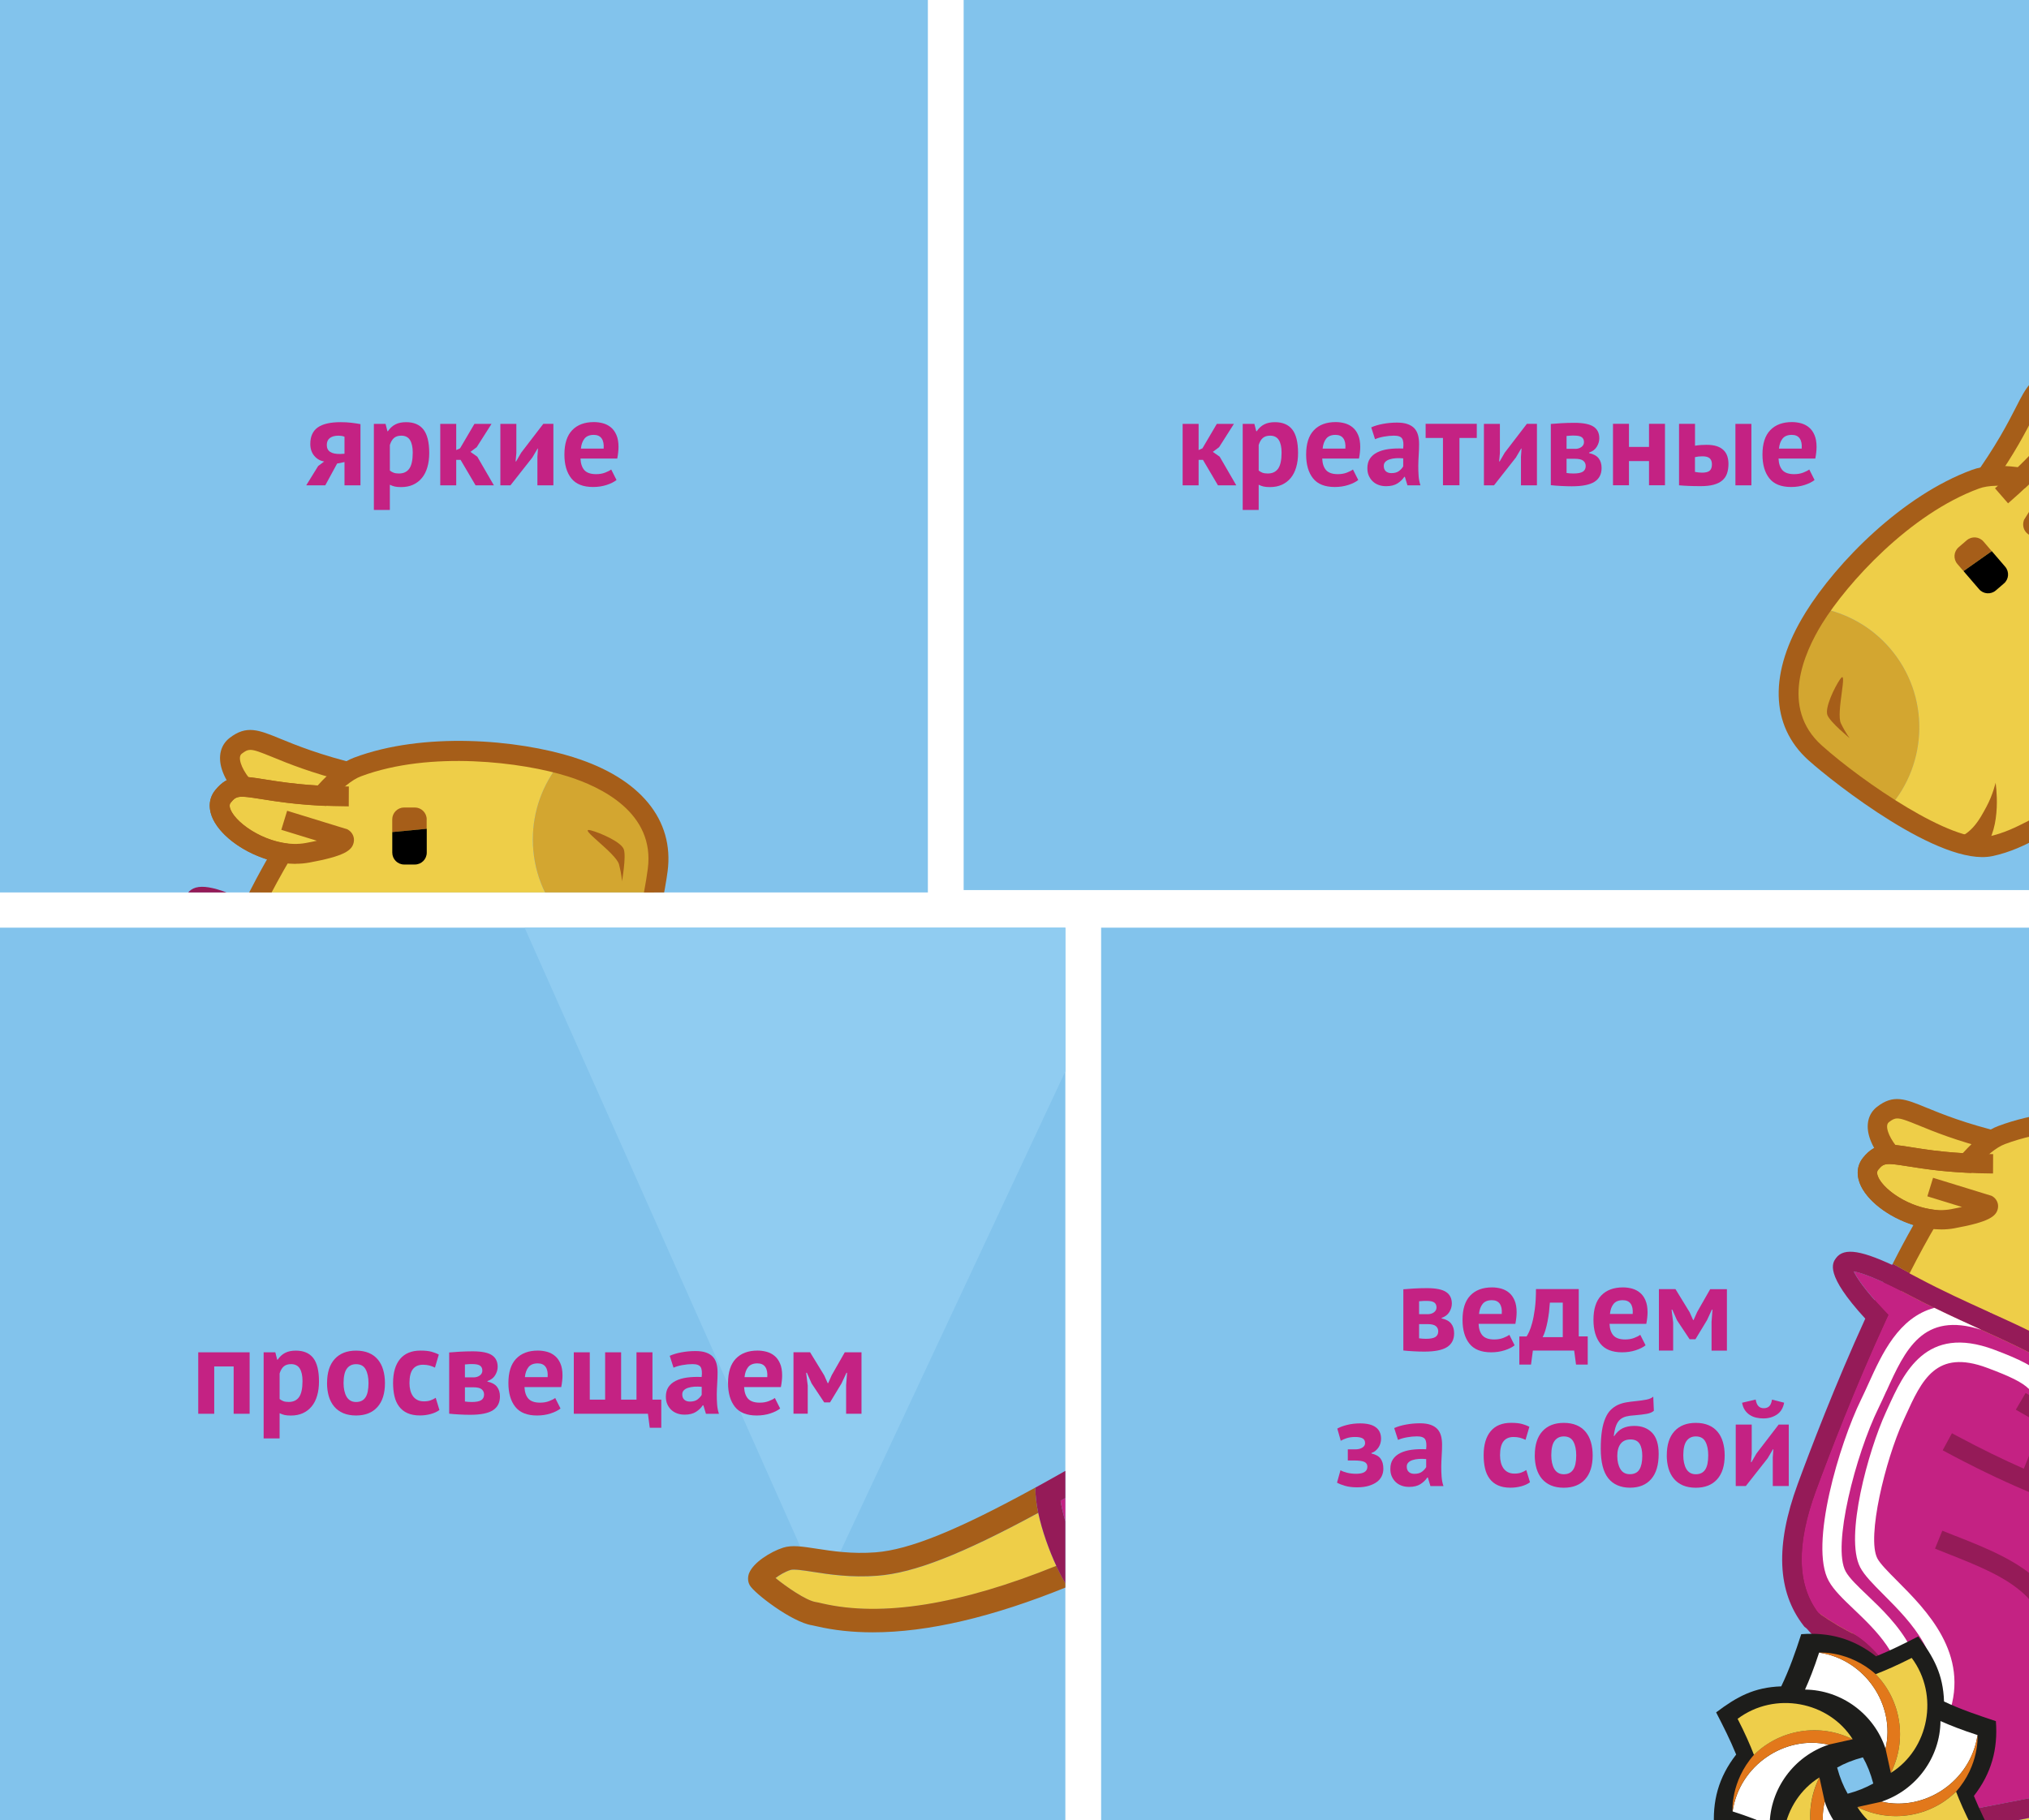<?xml version="1.0" encoding="UTF-8"?> <svg xmlns="http://www.w3.org/2000/svg" xmlns:xlink="http://www.w3.org/1999/xlink" id="Layer_3" data-name="Layer 3" viewBox="0 0 434.37 389.74"> <defs> <style> .cls-1 { fill: #90ccf1; } .cls-2, .cls-3 { fill: #fff; } .cls-3, .cls-4, .cls-5, .cls-6, .cls-7, .cls-8, .cls-9, .cls-10, .cls-11 { fill-rule: evenodd; } .cls-4 { fill: url(#_Новый_образец_узора_12); } .cls-12 { fill: #82c3ec; } .cls-13 { clip-path: url(#clippath-2); } .cls-5 { fill: url(#_Новый_образец_узора_16-4); } .cls-14 { stroke: #1d1d1b; stroke-miterlimit: 10; stroke-width: 3px; } .cls-14, .cls-15 { fill: none; } .cls-16 { fill: #eece4a; } .cls-17 { clip-path: url(#clippath-1); } .cls-6, .cls-18 { fill: #c42283; } .cls-19 { fill: #d3a630; } .cls-7 { fill: #1d1d1b; } .cls-8 { fill: url(#_Новый_образец_узора_16-2); } .cls-9 { fill: url(#_Новый_образец_узора_16-3); } .cls-10, .cls-20 { fill: #eece48; } .cls-21 { clip-path: url(#clippath); } .cls-11 { fill: url(#_Новый_образец_узора_16); } .cls-22 { clip-path: url(#clippath-3); } .cls-23 { fill: #a65e19; } .cls-24 { fill: #e2781b; } .cls-25 { fill: #951b58; } </style> <clipPath id="clippath"> <rect class="cls-15" width="198.64" height="191.1"></rect> </clipPath> <clipPath id="clippath-1"> <rect class="cls-15" x="235.73" y="198.64" width="198.64" height="191.1"></rect> </clipPath> <pattern id="_Новый_образец_узора_16" data-name="Новый образец узора 16" x="0" y="0" width="39" height="39" patternTransform="translate(276.62 -2088.29) scale(.85)" patternUnits="userSpaceOnUse" viewBox="0 0 39 39"> <g> <rect class="cls-15" x="0" width="39" height="39"></rect> <rect class="cls-24" x="0" width="39" height="39"></rect> </g> </pattern> <pattern id="_Новый_образец_узора_16-2" data-name="Новый образец узора 16" patternTransform="translate(277.47 -2086.6) scale(.85)" xlink:href="#_Новый_образец_узора_16"></pattern> <pattern id="_Новый_образец_узора_16-3" data-name="Новый образец узора 16" patternTransform="translate(274.92 -2084.9) scale(.85)" xlink:href="#_Новый_образец_узора_16"></pattern> <pattern id="_Новый_образец_узора_16-4" data-name="Новый образец узора 16" patternTransform="translate(274.07 -2087.44) scale(.85)" xlink:href="#_Новый_образец_узора_16"></pattern> <pattern id="_Новый_образец_узора_12" data-name="Новый образец узора 12" x="0" y="0" width="39" height="39" patternTransform="translate(267.54 -2086.6) scale(.85)" patternUnits="userSpaceOnUse" viewBox="0 0 39 39"> <g> <rect class="cls-15" x="0" width="39" height="39"></rect> <rect class="cls-16" x="0" width="39" height="39"></rect> </g> </pattern> <clipPath id="clippath-2"> <rect class="cls-15" y="198.64" width="228.07" height="191.1"></rect> </clipPath> <clipPath id="clippath-3"> <rect class="cls-15" x="206.3" y="-.51" width="228.07" height="191.1"></rect> </clipPath> </defs> <g class="cls-21"> <rect class="cls-12" x="-37.85" width="287.61" height="205.32"></rect> <g> <g> <path class="cls-10" d="m76.68,169.48v-3.65c-20.05-4.81-21.54-9.78-26.23-6.13-4.69,3.65,4.97,15.39,14.83,15.87,9.86.48,8.19-1.25,8.19-1.25l3.21-4.85"></path> <path class="cls-23" d="m68.47,177.8c-.96,0-2.05-.03-3.29-.09-7.9-.38-15.85-7.16-17.68-12.96-.88-2.78-.28-5.24,1.65-6.73,3.61-2.8,6.18-1.75,10.84.16,3.41,1.4,8.56,3.51,17.2,5.58l1.64.39v5.97l-3.12,4.7c-.02.26-.09.53-.21.8-.62,1.37-2.03,2.17-7.02,2.17Zm-14.88-17.22c-.69,0-1.15.29-1.83.81-.46.35-.52,1.05-.2,2.08,1.19,3.76,7.31,9.66,13.82,9.98,3.61.17,5.36.03,6.17-.1l2.99-4.51v-1.34c-7.98-2.02-12.88-4.02-16.19-5.38-2.61-1.07-3.88-1.55-4.77-1.55Z"></path> </g> <g> <g> <path class="cls-20" d="m114.07,179.75c0-6.15,2.14-11.79,5.71-16.25-11.09-2.95-29.22-4.51-43.2.71-2.42.9-5,3.09-7.67,6.18-15.39-.78-17.83-3.99-21.19.16-3.07,3.79,4.52,10.69,12.71,12.06-10.53,17.81-20.95,43.97-26.52,59.13-8.53,23.22,1.14,31.92,11.61,37.2,32.46,16.35,47.39-5.92,50-11.37,2.62-5.45,11.83-32.93,14.4-35.78,2.57-2.84,8.88-2.22,15.54-5.92,4.46-2.48,8.3-11.25,11.06-20.36-12.68-1.75-22.46-12.6-22.46-25.76Z"></path> <path class="cls-19" d="m122.25,164.21c-.77-.24-1.61-.48-2.47-.71-3.57,4.45-5.71,10.1-5.71,16.25,0,13.16,9.78,24.01,22.46,25.76,2.17-7.16,3.67-14.53,4.28-19.21,1.54-11.71-7.86-18.72-18.56-22.09Z"></path> </g> <path class="cls-25" d="m111.62,228.25c-1.28.5-2.39,1.14-3.27,2.12-1.72,1.91-4.77,9.95-9.59,22.96-2.15,5.81-4.18,11.3-5.15,13.32-1.89,3.92-7.53,11.4-16.71,14.53-8.79,2.99-19.02,1.6-30.41-4.14-10.2-5.14-18.53-12.88-10.57-34.56,3.41-9.29,11.38-30.11,20.42-47.9-1.39-.76-2.64-1.45-3.74-2.05-9.18,18.03-17.23,39.09-20.68,48.47-9.19,25.03,1.93,34.44,12.65,39.84,8.11,4.08,15.74,6.13,22.82,6.13,3.79,0,7.43-.59,10.88-1.77,12.95-4.41,18.58-15.47,19.18-16.72,1.06-2.2,3.03-7.52,5.31-13.69,2.77-7.5,7.42-20.05,8.75-21.58.68-.76,2.11-1.22,3.85-1.67-.94-.97-2.21-2.08-3.75-3.3Z"></path> <path class="cls-23" d="m122.89,162.18c-12.26-3.87-32.22-5.51-47.06.04-2.46.92-5.03,2.88-7.83,5.99-5.1-.31-8.68-.88-11.33-1.31-4.98-.8-7.72-1.24-10.6,2.31-1.25,1.54-1.51,3.52-.74,5.57,1.44,3.81,6.35,7.53,11.83,9.24-1.54,2.72-3.07,5.58-4.57,8.53,1.1.6,2.35,1.28,3.74,2.05,1.94-3.82,3.93-7.5,5.94-10.89l1.58-2.68-3.07-.51c-5.49-.92-10.45-4.55-11.47-7.25-.33-.88-.07-1.21.06-1.37.73-.91,1.18-1.29,2.46-1.29.88,0,2.14.18,4.15.51,2.92.47,6.92,1.11,12.81,1.41l1.04.05.68-.79c2.56-2.97,4.85-4.85,6.8-5.57,14.84-5.54,34.61-3.02,44.28.04,7.06,2.23,18.67,7.76,17.09,19.78-1.53,11.64-7.6,34.29-14.26,37.98-3.03,1.68-6.01,2.4-8.64,3.04-1.52.37-2.93.71-4.18,1.2,1.54,1.22,2.81,2.33,3.75,3.3.46-.12.94-.24,1.44-.36,2.75-.67,6.18-1.5,9.71-3.46,9.87-5.47,15.46-33.85,16.42-41.15,1.45-11.04-5.85-19.93-20.04-24.4Z"></path> </g> <path class="cls-23" d="m63.28,184.98c-7.06,0-14.55-4.25-17.28-8.85-1.49-2.51-1.46-5.04.07-6.93,2.88-3.55,5.62-3.11,10.59-2.31,3.64.58,9.14,1.47,18.02,1.52l-.02,4.26c-9.21-.05-14.91-.97-18.67-1.57-4.93-.79-5.36-.74-6.6.78-.36.45-.27,1.14.28,2.07,2.01,3.39,9.31,7.73,15.73,6.57.94-.17,1.74-.33,2.43-.49l-7.61-2.34,1.25-4.08,12.9,3.97.25.16c.72.46,1.34,1.44,1.11,2.6-.35,1.77-1.98,2.98-9.56,4.37-.95.17-1.91.25-2.89.25Z"></path> <path class="cls-15" d="m44.08,268.56c-2.37-2.26-4.42-4.21-5.54-6.24-4.34-7.84,2.34-30.18,7.13-39.95.56-1.15,1.11-2.37,1.67-3.6,2.89-6.38,6.54-14.41,14.41-16.53-1.8-.88-3.61-1.78-5.42-2.75-1.44-.77-2.76-1.45-3.98-2.04-4.75-2.32-7.15-3.03-8.29-3.23.63,1.34,2.39,4.06,6.6,8.51l.99,1.05-.6,1.31c-6.83,14.82-12.54,29.78-15.33,37.39-4.34,11.82-4.18,20.59.47,26.81,6.11,4.27,10.86,6.38,15.08,7.18-2.08-3.01-4.75-5.57-7.19-7.9Z"></path> <path class="cls-15" d="m51.23,220.53c-.58,1.28-1.15,2.53-1.73,3.72-5.04,10.28-10.28,30.5-7.23,36.01.81,1.45,2.63,3.2,4.75,5.22,3.09,2.94,6.93,6.61,9.45,11.35,3.91-.2,7.61-1.39,11.91-2.78,1.52-.49,3.09-1.01,4.76-1.5,10.7-3.19,14.72-15.6,19.82-31.31.82-2.53,1.67-5.15,2.58-7.83,4.41-13.03-4.45-17.71-23.28-26.25-.05-.02-.1-.04-.14-.07-12.88-4.15-16.78,4.39-20.89,13.45Z"></path> <path class="cls-2" d="m74.15,203.32l.02-.07c-.21-.07-.41-.13-.61-.2.15.07.31.14.46.21.04.02.09.04.13.06Z"></path> <g> <path class="cls-15" d="m95.54,233.39c-.91,2.68-1.76,5.3-2.58,7.83-5.1,15.71-9.13,28.12-19.82,31.31-1.67.5-3.25,1.01-4.76,1.5,0,0-.01,0-.02,0,0,0,.01,0,.02,0,1.52-.49,3.09-1.01,4.76-1.5,10.7-3.19,14.72-15.6,19.82-31.31.82-2.53,1.67-5.15,2.58-7.83,4.41-13.03-4.45-17.71-23.28-26.25-.01,0-.02-.01-.04-.02.01,0,.02.01.04.02,18.83,8.54,27.69,13.22,23.28,26.25Z"></path> <path class="cls-15" d="m66.12,274.76s-.01,0-.02,0c0,0,.01,0,.02,0Z"></path> <path class="cls-18" d="m51.23,220.53c-.58,1.28-1.15,2.53-1.73,3.72-5.04,10.28-10.28,30.5-7.23,36.01.81,1.45,2.63,3.2,4.75,5.22,3.09,2.94,6.93,6.61,9.45,11.35,1.07-.05,2.12-.19,3.17-.38-2.31-4.33-5.97-8.02-9.06-11.12-2.36-2.37-4.23-4.24-5.14-6.02-3.45-6.69,1.82-25.67,5.61-33.97l.46-1.01c3.54-7.8,8.38-18.47,23.35-12.89,11.66,4.35,12.75,6.71,14.46,13.53.03.1.05.22.08.32-.1-.06-.2-.11-.3-.16-.4-.22-.8-.45-1.21-.68-1.24-.7-2.53-1.43-3.85-2.19-1.18-2.65-3.37-4.1-10.67-6.82-11.24-4.19-14.36,2.69-17.98,10.66l-.47,1.03c-3.95,8.65-8.08,25.63-5.7,30.24.61,1.19,2.44,3.02,4.37,4.96,3.41,3.42,7.75,7.77,10.34,13.11.71-.2,1.43-.42,2.16-.66,0,0,.01,0,.02,0,.73-.23,1.48-.47,2.24-.72,0,0,.01,0,.02,0,1.52-.49,3.09-1.01,4.76-1.5,10.7-3.19,14.72-15.6,19.82-31.31.82-2.53,1.67-5.15,2.58-7.83,4.41-13.03-4.45-17.71-23.28-26.25-.01,0-.02-.01-.04-.02-.04-.02-.07-.03-.11-.05-12.88-4.15-16.78,4.39-20.89,13.45Z"></path> <path class="cls-15" d="m43.07,273.49c-.35-.18-.7-.37-1.06-.56.36.2.71.38,1.06.56Z"></path> <path class="cls-15" d="m59.62,201.18c.71.36,1.42.71,2.13,1.06-.71-.35-1.42-.7-2.13-1.06Z"></path> <path class="cls-15" d="m56.33,199.48s0,0,.01,0c0,0,0,0-.01,0-1.44-.77-2.76-1.45-3.98-2.04-4.75-2.32-7.15-3.03-8.29-3.23h0c1.15.2,3.55.91,8.29,3.23,1.21.59,2.54,1.27,3.98,2.04Z"></path> <path class="cls-15" d="m38.66,270.93c-.8-.51-1.61-1.05-2.45-1.64.85.59,1.66,1.13,2.45,1.64Z"></path> <path class="cls-15" d="m40.95,272.33c-.46-.27-.94-.56-1.41-.85.48.3.95.58,1.41.85Z"></path> <path class="cls-15" d="m44.95,274.39c-.23-.1-.46-.2-.69-.32.23.11.46.21.69.32Z"></path> <path class="cls-25" d="m56.47,276.82h0c1.07-.06,2.12-.18,3.18-.37,0,0,0,0,0-.01-1.05.19-2.1.32-3.17.38Z"></path> <path class="cls-25" d="m68.36,274.04c-.76.25-1.51.49-2.24.72.73-.23,1.47-.47,2.24-.72Z"></path> <path class="cls-25" d="m56.34,199.49c1.1.58,2.19,1.14,3.28,1.69-1.09-.55-2.19-1.11-3.28-1.69Z"></path> <path class="cls-25" d="m66.89,204.68c.12.05.24.11.35.16-.12-.05-.24-.11-.35-.16Z"></path> <path class="cls-25" d="m39.54,271.48c-.29-.18-.58-.35-.88-.55.3.19.59.36.88.55Z"></path> <path class="cls-25" d="m61.76,202.24s0,0-.01,0c0,0,0,0,0,0,0,0,0,0,0,0Z"></path> <path class="cls-25" d="m44.95,274.39c2.28,1.03,4.36,1.7,6.33,2.07h0c-1.96-.37-4.05-1.04-6.33-2.07Z"></path> <path class="cls-25" d="m72.22,207.13c-.86-.39-1.77-.8-2.67-1.21.87.4,1.73.79,2.56,1.17.03.02.07.03.11.05Z"></path> <path class="cls-25" d="m42.02,272.93c-.35-.19-.7-.39-1.06-.6.36.21.71.4,1.06.6Z"></path> <path class="cls-25" d="m35.72,242.48c2.79-7.6,8.5-22.57,15.33-37.39l.6-1.31-.99-1.05c-4.21-4.45-5.98-7.17-6.6-8.51h0c.63,1.34,2.39,4.06,6.6,8.51l.99,1.05-.6,1.31c-6.83,14.82-12.54,29.78-15.33,37.39-4.34,11.82-4.18,20.59.47,26.81,0,0,0,0,.01,0,0,0,0,0-.01,0-4.66-6.22-4.81-14.99-.47-26.81Z"></path> <path class="cls-25" d="m44.25,274.08c-.38-.18-.78-.39-1.18-.59.4.2.79.41,1.18.59Z"></path> <path class="cls-25" d="m63.94,275.42c.71-.21,1.43-.42,2.16-.66-.73.23-1.45.45-2.16.66,0,0,0,0,0,0Z"></path> <path class="cls-2" d="m67.24,204.84c.78.36,1.55.72,2.31,1.07-.76-.35-1.53-.7-2.31-1.07Z"></path> <path class="cls-2" d="m61.76,202.24c1.74.85,3.45,1.66,5.12,2.44-1.67-.78-3.39-1.59-5.12-2.44Z"></path> <path class="cls-2" d="m56.47,276.82h0c-2.52-4.73-6.36-8.4-9.45-11.35-2.12-2.02-3.95-3.76-4.75-5.22-3.05-5.51,2.19-25.73,7.23-36.01.58-1.19,1.15-2.44,1.73-3.72,4.1-9.06,8-17.6,20.89-13.45-.84-.38-1.69-.77-2.56-1.17-.76-.35-1.53-.7-2.31-1.07-.12-.05-.24-.11-.35-.16-1.68-.78-3.39-1.59-5.12-2.44,0,0,0,0,0,0-7.87,2.12-11.52,10.15-14.41,16.53-.56,1.23-1.11,2.45-1.67,3.6-4.79,9.78-11.47,32.12-7.13,39.95,1.12,2.03,3.17,3.98,5.54,6.24,2.45,2.33,5.12,4.89,7.19,7.9h0c1.81.34,3.53.45,5.2.36Z"></path> <path class="cls-2" d="m53.6,262.31c-1.93-1.94-3.76-3.77-4.37-4.96-2.38-4.61,1.75-21.59,5.7-30.24l.47-1.03c3.61-7.97,6.74-14.85,17.98-10.66,7.3,2.72,9.49,4.16,10.67,6.82,1.32.76,2.61,1.5,3.85,2.19.41.23.81.45,1.21.68.1.06.2.11.3.16-.03-.11-.06-.22-.08-.32-1.7-6.82-2.8-9.18-14.46-13.53-14.97-5.58-19.81,5.09-23.35,12.89l-.46,1.01c-3.79,8.3-9.07,27.28-5.61,33.97.92,1.78,2.78,3.65,5.14,6.02,3.09,3.1,6.76,6.79,9.06,11.12,1.42-.25,2.84-.6,4.3-1.02-2.59-5.33-6.93-9.69-10.34-13.11Z"></path> <path class="cls-25" d="m74.15,203.32s-.09-.04-.13-.06c-.15-.07-.31-.14-.46-.21-4.92-2.23-9.99-4.54-15.22-7.33-1.49-.8-2.87-1.51-4.12-2.11-8.36-4.08-12.3-4.73-14.08-2.32-.78,1.06-2.57,3.5,6.44,13.31-6.62,14.52-12.13,28.96-14.86,36.4-4.95,13.47-4.52,23.65,1.3,31.14l.2.25.26.18c8.36,5.89,14.67,8.15,20.26,8.5-.62-1.66-1.47-3.19-2.46-4.62-1.96-.37-4.05-1.04-6.33-2.07-.23-.1-.46-.2-.69-.32-.38-.18-.78-.38-1.18-.59-.35-.18-.7-.37-1.06-.56-.35-.19-.7-.39-1.06-.6-.46-.27-.94-.56-1.41-.85-.29-.18-.58-.35-.88-.55-.8-.51-1.61-1.05-2.45-1.64,0,0,0,0-.01,0-4.66-6.22-4.81-14.99-.47-26.81,2.79-7.6,8.5-22.57,15.33-37.39l.6-1.31-.99-1.05c-4.21-4.45-5.98-7.17-6.6-8.51,1.15.2,3.55.91,8.29,3.23,1.21.59,2.54,1.27,3.98,2.04,0,0,0,0,.01,0,1.1.58,2.19,1.14,3.28,1.69.71.36,1.42.71,2.13,1.06,0,0,0,0,.01,0,1.74.85,3.45,1.66,5.12,2.44.12.05.24.11.35.16.78.36,1.55.72,2.31,1.07.9.41,1.8.82,2.67,1.21.01,0,.02.01.04.02,18.83,8.54,27.69,13.22,23.28,26.25-.91,2.68-1.76,5.3-2.58,7.83-5.1,15.71-9.13,28.12-19.82,31.31-1.67.5-3.25,1.01-4.76,1.5,0,0-.01,0-.02,0-.76.25-1.51.49-2.24.72,0,0-.01,0-.02,0-.73.23-1.45.45-2.16.66-1.46.42-2.88.78-4.29,1.03-1.05.19-2.11.31-3.18.37.69,1.3,1.28,2.68,1.73,4.15,1.04-.11,2.06-.28,3.08-.49,1.39-.29,2.78-.66,4.18-1.07,1.39-.41,2.79-.85,4.23-1.32,1.48-.48,3.03-.98,4.67-1.47,12.84-3.83,17.17-17.18,22.66-34.08.82-2.52,1.66-5.12,2.56-7.78h0c5.83-17.22-7.95-23.52-25.43-31.45Z"></path> <path class="cls-2" d="m59.64,276.45s0,0,0,.01c1.41-.25,2.84-.61,4.29-1.03,0,0,0,0,0,0-1.46.42-2.88.77-4.3,1.02Z"></path> <path class="cls-18" d="m44.08,268.56c-2.37-2.26-4.42-4.21-5.54-6.24-4.34-7.84,2.34-30.18,7.13-39.95.56-1.15,1.11-2.37,1.67-3.6,2.89-6.38,6.54-14.41,14.41-16.53,0,0,0,0,0,0-.71-.35-1.41-.7-2.13-1.06-1.09-.55-2.19-1.1-3.28-1.69,0,0,0,0-.01,0-1.44-.77-2.76-1.45-3.98-2.04-4.75-2.32-7.15-3.03-8.29-3.23.63,1.34,2.39,4.06,6.6,8.51l.99,1.05-.6,1.31c-6.83,14.82-12.54,29.78-15.33,37.39-4.34,11.82-4.18,20.59.47,26.81,0,0,0,0,.01,0,.85.59,1.66,1.13,2.45,1.64.3.19.59.37.88.55.48.3.95.58,1.41.85.36.21.71.41,1.06.6.36.2.71.38,1.06.56.4.2.79.41,1.18.59.24.11.46.21.69.32,2.28,1.03,4.36,1.7,6.33,2.07-2.08-3.01-4.75-5.57-7.19-7.9Z"></path> </g> <g> <path class="cls-23" d="m91.35,175.46c0-1.41-1.14-2.55-2.55-2.55h-2.28c-1.41,0-2.55,1.14-2.55,2.55v2.7c1.96-.19,5.23-.5,7.37-.7v-1.99Z"></path> <path d="m83.98,178.17v4.4c0,1.41,1.14,2.55,2.55,2.55h2.28c1.41,0,2.55-1.14,2.55-2.55v-5.11l-7.37.71Z"></path> </g> <path class="cls-23" d="m115.69,216.32s2.13,1.58,4.82,2.61c2.69,1.03,7.19,2.92,10.66,0-.32,2.84-2.38,6.76-4.3,6.48-6.14-.91-11.18-9.08-11.18-9.08Z"></path> <path class="cls-23" d="m126.52,177.81c-3.18-.85,5.37,4.84,6,7.29s.63,3.63.63,3.63c0,0,.95-5.29.39-6.87-.55-1.58-5.05-3.53-7.03-4.05Z"></path> </g> </g> <g class="cls-17"> <rect class="cls-12" x="191.25" y="195.13" width="287.61" height="205.32"></rect> <g> <g> <path class="cls-6" d="m447.97,329.69c10.3,9.49,13.22,16.57,8.61,26.1-4.61,9.53-2.46,12.78-2.46,12.78l-17.68,3.71-10.3-29.24"></path> <path class="cls-25" d="m435.09,374.68l-10.91-30.96,3.92-1.38,9.7,27.53,13.79-2.89c-.21-2.3.25-6.14,3.12-12.09,3.99-8.25,1.86-14.44-8.15-23.67l2.81-3.05c9.5,8.75,14.67,16.95,9.07,28.53-3.84,7.94-2.54,10.81-2.53,10.84l2.32,2.67-3.7.39-19.46,4.08Z"></path> </g> <line class="cls-14" x1="465.73" y1="370.3" x2="419.61" y2="379.06"></line> <g> <path class="cls-10" d="m428.64,248.17v-3.55c-19.51-4.68-20.96-9.52-25.53-5.97s4.84,14.98,14.44,15.45c9.6.47,7.97-1.22,7.97-1.22l3.13-4.72"></path> <path class="cls-23" d="m420.65,256.26c-.93,0-2-.03-3.21-.09-7.69-.37-15.43-6.97-17.21-12.61-.86-2.71-.27-5.1,1.6-6.55,3.51-2.73,6.01-1.71,10.55.16,3.32,1.36,8.33,3.42,16.74,5.43l1.59.38v5.81l-3.03,4.57c-.02.26-.09.52-.21.78-.61,1.34-1.98,2.11-6.83,2.11Zm-14.49-16.76c-.67,0-1.12.28-1.78.79-.44.34-.51,1.03-.19,2.03,1.16,3.66,7.11,9.4,13.46,9.71,3.52.17,5.22.03,6.01-.1l2.91-4.39v-1.3c-7.77-1.96-12.54-3.92-15.76-5.24-2.54-1.04-3.78-1.51-4.65-1.51Z"></path> </g> <g> <path class="cls-20" d="m465.03,258.16c0-5.99,2.09-11.48,5.56-15.81-10.8-2.87-28.44-4.39-42.05.69-2.35.88-4.87,3.01-7.46,6.01-14.98-.76-17.35-3.88-20.62.16-2.99,3.69,4.4,10.41,12.37,11.74-10.25,17.33-20.39,42.8-25.81,57.56-8.3,22.6,1.11,31.07,11.3,36.21,31.59,15.91,46.12-5.77,48.67-11.07,2.55-5.3,11.52-32.06,14.02-34.82,2.5-2.77,8.64-2.17,15.13-5.77,4.34-2.41,8.08-10.95,10.76-19.82-12.34-1.7-21.86-12.26-21.86-25.07Z"></path> <path class="cls-25" d="m462.64,305.37c-1.24.48-2.32,1.11-3.18,2.06-1.68,1.86-4.65,9.68-9.33,22.35-2.09,5.66-4.07,11-5.02,12.97-1.84,3.82-7.33,11.1-16.27,14.14-8.55,2.91-18.51,1.56-29.6-4.03-9.92-5-18.04-12.53-10.29-33.64,3.32-9.04,11.07-29.31,19.88-46.62-1.35-.74-2.57-1.41-3.64-1.99-8.93,17.55-16.78,38.05-20.13,47.18-8.95,24.36,1.88,33.52,12.31,38.78,7.89,3.97,15.32,5.97,22.21,5.97,3.69,0,7.23-.57,10.59-1.72,12.61-4.29,18.09-15.06,18.67-16.27,1.03-2.14,2.95-7.32,5.17-13.32,2.7-7.3,7.22-19.52,8.52-21.01.66-.74,2.06-1.19,3.75-1.63-.92-.95-2.15-2.03-3.65-3.21Z"></path> <path class="cls-23" d="m473.62,241.06c-11.94-3.76-31.36-5.36-45.8.04-2.39.89-4.89,2.8-7.63,5.83-4.97-.3-8.45-.86-11.03-1.27-4.85-.78-7.52-1.21-10.32,2.25-1.22,1.5-1.47,3.43-.72,5.42,1.4,3.71,6.18,7.33,11.51,8.99-1.5,2.65-2.99,5.43-4.44,8.3,1.07.58,2.29,1.25,3.64,1.99,1.89-3.71,3.83-7.3,5.78-10.6l1.54-2.61-2.98-.5c-5.34-.89-10.17-4.43-11.16-7.05-.33-.86-.07-1.18.06-1.34.71-.88,1.15-1.26,2.39-1.26.85,0,2.08.18,4.04.49,2.84.46,6.74,1.08,12.47,1.37l1.01.05.66-.77c2.5-2.89,4.72-4.72,6.62-5.42,14.44-5.4,33.69-2.93,43.1.04,6.87,2.17,18.17,7.55,16.64,19.25-1.49,11.33-7.4,33.37-13.88,36.97-2.95,1.64-5.85,2.34-8.41,2.96-1.48.36-2.85.69-4.07,1.17,1.5,1.18,2.73,2.26,3.65,3.21.45-.12.91-.23,1.4-.35,2.68-.65,6.01-1.46,9.45-3.36,9.6-5.33,15.05-32.95,15.98-40.06,1.41-10.74-5.7-19.4-19.5-23.75Z"></path> </g> <path class="cls-18" d="m424.33,284.82c-4.75-2.15-10.13-4.59-15.51-7.45-1.4-.75-2.69-1.41-3.87-1.98-4.62-2.26-6.95-2.95-8.07-3.14.61,1.3,2.33,3.96,6.43,8.28l.97,1.02-.59,1.28c-6.65,14.42-12.2,28.99-14.92,36.39-4.22,11.5-4.07,20.04.46,26.09,14.47,10.11,21.18,7.92,31.32,4.63,1.47-.48,3.01-.98,4.64-1.46,10.41-3.1,14.33-15.18,19.29-30.48.8-2.47,1.63-5.01,2.51-7.62,4.29-12.68-4.33-17.24-22.66-25.55Z"></path> <path class="cls-23" d="m415.59,263.26c-6.87,0-14.17-4.14-16.82-8.61-1.45-2.44-1.42-4.9.07-6.75,2.8-3.46,5.47-3.02,10.31-2.25,3.54.57,8.89,1.43,17.54,1.48l-.02,4.15c-8.97-.05-14.51-.94-18.18-1.53-4.8-.77-5.22-.72-6.42.76-.35.44-.26,1.11.27,2.02,1.96,3.3,9.06,7.53,15.31,6.4.91-.17,1.7-.33,2.37-.48l-7.41-2.28,1.22-3.97,12.56,3.87.24.15c.7.45,1.3,1.4,1.08,2.53-.34,1.72-1.92,2.91-9.31,4.26-.92.17-1.86.25-2.81.25Z"></path> <path class="cls-15" d="m396.9,344.61c-2.31-2.2-4.3-4.1-5.39-6.07-4.22-7.63,2.28-29.37,6.94-38.89.55-1.12,1.08-2.3,1.63-3.51,2.81-6.21,6.36-14.03,14.03-16.09-1.75-.86-3.51-1.74-5.28-2.68-1.4-.75-2.69-1.41-3.87-1.98-4.62-2.26-6.95-2.95-8.07-3.14.61,1.3,2.33,3.96,6.43,8.28l.97,1.02-.59,1.28c-6.65,14.42-12.2,28.99-14.92,36.39-4.22,11.5-4.07,20.04.46,26.09,5.94,4.15,10.57,6.21,14.67,6.99-2.02-2.93-4.62-5.42-7-7.69Z"></path> <path class="cls-15" d="m403.86,297.86c-.56,1.24-1.11,2.46-1.68,3.62-4.9,10-10.01,29.68-7.04,35.05.78,1.42,2.56,3.11,4.62,5.08,3.01,2.87,6.75,6.44,9.2,11.05,3.8-.2,7.41-1.35,11.59-2.71,1.47-.48,3.01-.98,4.64-1.46,10.41-3.1,14.33-15.18,19.29-30.48.8-2.47,1.63-5.01,2.51-7.62,4.29-12.68-4.33-17.24-22.66-25.55-.05-.02-.09-.04-.14-.06-12.54-4.04-16.34,4.28-20.33,13.1Z"></path> <path class="cls-2" d="m426.17,281.1l.02-.07c-.2-.07-.4-.13-.6-.19.15.07.3.14.45.2.04.02.08.04.13.06Z"></path> <path class="cls-25" d="m426.17,281.1s-.08-.04-.13-.06c-.15-.07-.3-.14-.45-.2-4.78-2.17-9.72-4.42-14.82-7.13-1.45-.78-2.79-1.47-4.01-2.05-8.13-3.98-11.98-4.61-13.71-2.26-.76,1.04-2.5,3.41,6.27,12.96-6.45,14.13-11.81,28.19-14.47,35.43-4.81,13.11-4.4,23.02,1.26,30.31l.19.24.25.18c8.13,5.73,14.28,7.93,19.72,8.28-.61-1.62-1.43-3.11-2.39-4.5-4.1-.78-8.73-2.83-14.67-6.99-4.53-6.05-4.68-14.59-.46-26.09,2.72-7.4,8.28-21.97,14.92-36.39l.59-1.28-.97-1.02c-4.1-4.33-5.82-6.98-6.43-8.28,1.12.19,3.45.88,8.07,3.14,1.18.57,2.47,1.24,3.87,1.98,1.77.94,3.53,1.82,5.28,2.68,3.51,1.72,6.94,3.28,10.09,4.71.05.02.09.04.14.06,18.33,8.31,26.95,12.87,22.66,25.55-.88,2.61-1.71,5.16-2.51,7.62-4.96,15.29-8.88,27.38-19.29,30.48-1.63.49-3.16.99-4.64,1.46-4.18,1.36-7.79,2.51-11.59,2.71.67,1.27,1.25,2.61,1.68,4.04,3.76-.4,7.33-1.55,11.19-2.8,1.44-.47,2.95-.96,4.54-1.43,12.5-3.73,16.72-16.72,22.05-33.17.8-2.45,1.62-4.98,2.49-7.57h0c5.67-16.77-7.74-22.89-24.76-30.61Z"></path> <g> <path class="cls-20" d="m423.73,398.11l14.75-1.83c-.26-1.42-.71-3.7-1.48-7.08-.03-.13-.05-.25-.08-.38-4.86.94-10.65,2.07-15.44,3,1,2.7,1.78,4.9,2.25,6.3Z"></path> <path class="cls-18" d="m419.98,387.87c5-.97,11.26-2.18,16.41-3.18-.06-2.33.29-4.6.79-7.89.57-3.76,1.36-8.9,2.08-17.3,1.48-17.36-9.46-21.7-22.12-26.73-.96-.38-1.92-.76-2.88-1.15l.78-1.92s0,0,0,0l-17.94,20.37c9.03,5.41,17.84,24.89,22.89,37.81Z"></path> <path class="cls-23" d="m442.93,397.86c-.01-.1-.26-2.52-1.89-9.6-.02-.09-.03-.16-.05-.25-.65.13-1.33.26-2.04.4-.66.13-1.33.26-2.03.39.03.13.05.25.08.38.78,3.38,1.23,5.66,1.48,7.08l-14.75,1.83c-.48-1.4-1.25-3.6-2.25-6.3-.71.14-1.41.27-2.07.4-.72.14-1.41.27-2.05.4,1.25,3.31,2.26,6.22,2.97,8.41l.53,1.63,22.28-2.77-.2-2.02Z"></path> <path class="cls-25" d="m418.67,328.91c-.95-.38-1.9-.75-2.86-1.14l-.78,1.92-.78,1.92c.96.39,1.92.77,2.88,1.15,12.66,5.02,23.6,9.36,22.12,26.73-.72,8.4-1.5,13.54-2.08,17.3-.5,3.29-.85,5.56-.79,7.89-5.15,1-11.41,2.21-16.41,3.18-5.04-12.92-13.86-32.39-22.89-37.81-.13-.08-.25-.17-.38-.24l-2.01,3.63c7.46,4.14,15.78,21.69,21.14,35.22.26.67.52,1.32.77,1.96,0,0,0,0,0,0,.26.67.51,1.33.75,1.97.65-.12,1.33-.26,2.05-.4.66-.13,1.36-.26,2.07-.4,4.79-.93,10.58-2.05,15.44-3,.7-.14,1.38-.27,2.03-.39.71-.14,1.4-.27,2.04-.4-.16-.73-.28-1.41-.35-2.05,0,0,0,0,0,0-.08-.71-.11-1.39-.1-2.09.03-1.73.3-3.59.74-6.45.58-3.82,1.38-9.04,2.11-17.58,1.74-20.44-11.71-25.78-24.72-30.94Z"></path> </g> <path class="cls-2" d="m403.86,297.86c3.99-8.82,7.79-17.14,20.33-13.1-3.15-1.43-6.58-2.99-10.09-4.71-7.66,2.07-11.21,9.88-14.03,16.09-.54,1.2-1.08,2.38-1.63,3.51-4.67,9.52-11.16,31.26-6.94,38.89,1.09,1.97,3.08,3.87,5.39,6.07,2.38,2.27,4.98,4.76,7,7.69.96,1.39,1.78,2.88,2.39,4.5,1.4,3.73,1.64,8.12-.38,13.47l3.88,1.46c2.22-5.88,2.14-10.83.85-15.05-.44-1.43-1.01-2.77-1.68-4.04-2.45-4.61-6.19-8.18-9.2-11.05-2.06-1.96-3.84-3.66-4.62-5.08-2.97-5.37,2.13-25.05,7.04-35.05.57-1.16,1.12-2.38,1.68-3.62Z"></path> <path class="cls-2" d="m417.24,367.06l-3.92-1.38c3.67-10.43-4.28-18.4-10.09-24.23-2.3-2.31-4.11-4.13-5.01-5.86-3.36-6.51,1.77-24.98,5.46-33.06l.45-.99c3.44-7.59,8.16-17.98,22.73-12.55,11.35,4.23,12.41,6.53,14.07,13.17.32,1.28.68,2.72,1.21,4.42l-3.96,1.24c-.57-1.81-.94-3.32-1.28-4.65-1.34-5.35-1.65-6.61-11.5-10.28-10.94-4.08-13.98,2.62-17.5,10.37l-.45,1c-3.85,8.42-7.86,24.95-5.55,29.43.6,1.16,2.38,2.94,4.26,4.83,6.21,6.23,15.59,15.64,11.06,28.53Z"></path> <g> <path class="cls-18" d="m436.37,304.63c-1.55-.88-3.14-1.79-4.81-2.76l1.05-1.79h0l-13.54,7.47c4.94,2.64,9.68,4.96,14.21,6.96,1.02-2.35,2.68-6.79,3.1-9.87Z"></path> <path class="cls-25" d="m437.1,316.14c1.23-2.7,2.48-6.16,3.14-9.34.16-.75.27-1.47.36-2.17.1-.81.15-1.59.13-2.31-.39-.22-.78-.43-1.18-.66-1.87-1.05-3.83-2.17-5.9-3.38l-1.05,1.79-1.05,1.79c1.68.98,3.27,1.89,4.81,2.76-.42,3.08-2.08,7.52-3.1,9.87-4.53-2-9.26-4.31-14.21-6.96-.4-.21-.78-.41-1.18-.63l-1.98,3.65c6.26,3.39,12.21,6.27,17.86,8.67.46.19.92.39,1.37.58.33-.48.69-1.09,1.07-1.82.29-.56.6-1.19.9-1.86Z"></path> </g> </g> <g> <path class="cls-7" d="m401.63,354.67c-4.88-3.81-9.99-5.19-16.02-4.74-1.24,3.84-2.52,7.5-4.28,11.17-5.84.21-9.45,2.2-13.94,5.57,1.54,2.98,3.02,5.91,4.29,9.03-3.8,4.89-5.16,10.01-4.69,16.04,3.82,1.22,7.48,2.5,11.13,4.23.21,5.81,2.19,9.39,5.51,13.86,2.99-1.53,5.92-3,9.04-4.26,4.88,3.81,9.99,5.19,16.02,4.74,1.24-3.81,2.52-7.53,4.25-11.17,5.83-.21,9.43-2.2,13.91-5.55-1.53-2.98-3.01-5.92-4.28-9.03,3.75-4.82,5.17-10.01,4.71-16.01-3.75-1.25-7.52-2.5-11.1-4.21-.2-5.83-2.18-9.44-5.52-13.93-2.99,1.53-5.92,3-9.04,4.26h0Zm-8.33,23.82c1.56-.89,3.39-1.63,5.51-2.19.9,1.58,1.66,3.44,2.22,5.6-1.55.88-3.38,1.63-5.48,2.19-.91-1.58-1.67-3.43-2.25-5.59Z"></path> <g> <g> <path class="cls-3" d="m403.66,374.46c2.18-9.34-4.37-19.13-14.22-20.59-1.07,3.29-2.12,5.94-3.02,7.92,7.8.08,14.8,5.24,17.24,12.67Z"></path> <path class="cls-3" d="m402.79,385.79c9.34,2.16,19.12-4.4,20.56-14.26-3.29-1.06-5.95-2.11-7.93-3-.06,7.8-5.22,14.81-12.64,17.26Z"></path> <path class="cls-3" d="m390.63,385.77c-2.18,9.34,4.36,19.13,14.22,20.59,1.07-3.29,2.13-5.94,3.02-7.92-7.8-.08-14.8-5.25-17.24-12.67Z"></path> <path class="cls-3" d="m391.46,373.59c-9.34-2.15-19.12,4.43-20.54,14.29,3.29,1.05,5.95,2.1,7.93,2.99.05-7.8,5.2-14.82,12.62-17.28Z"></path> </g> <g> <path class="cls-11" d="m404.79,379.63c3.54-7.03,2.22-15.54-3.25-21.15-5.72-5.09-12.1-4.61-12.1-4.61,9.86,1.46,16.4,11.25,14.22,20.59l1.13,5.17Z"></path> <path class="cls-8" d="m397.62,386.93c7.03,3.52,15.55,2.19,21.14-3.29,5.08-5.73,4.59-12.1,4.59-12.1-1.44,9.86-11.22,16.42-20.56,14.26l-5.17,1.14Z"></path> <path class="cls-9" d="m389.51,380.6c-3.54,7.03-2.22,15.54,3.25,21.15,5.72,5.1,12.1,4.62,12.1,4.62-9.86-1.46-16.4-11.26-14.22-20.59l-1.13-5.17Z"></path> <path class="cls-5" d="m396.63,372.44c-7.04-3.52-15.55-2.17-21.14,3.32-5.08,5.74-4.58,12.11-4.58,12.11,1.43-9.86,11.2-16.44,20.54-14.29l5.17-1.15Z"></path> </g> <g> <path class="cls-4" d="m401.54,358.49c5.47,5.6,6.79,14.12,3.25,21.14,8.14-5.07,10.42-16.63,4.47-24.62-3.08,1.57-5.7,2.71-7.73,3.48,0,0,0,0,0,0Z"></path> <path class="cls-4" d="m418.76,383.64c-5.59,5.48-14.1,6.82-21.14,3.29,5.09,8.13,16.65,10.39,24.63,4.43-1.58-3.07-2.72-5.69-3.49-7.72,0,0,0,0,0,0Z"></path> <path class="cls-4" d="m392.75,401.74c-5.47-5.6-6.79-14.12-3.25-21.14-8.14,5.07-10.43,16.62-4.48,24.62,3.08-1.57,5.7-2.7,7.73-3.47,0,0,0,0,0,0Z"></path> <path class="cls-4" d="m375.5,375.76c5.59-5.49,14.1-6.83,21.13-3.32-5.1-8.12-16.66-10.37-24.64-4.39,1.58,3.07,2.72,5.69,3.5,7.72,0,0,0,0,0,0Z"></path> </g> </g> </g> </g> <g class="cls-13"> <rect class="cls-12" x="-39.85" y="190.59" width="291.95" height="205.32"></rect> <polygon class="cls-1" points="112.31 198.64 173.48 336 178.15 336 239.13 205.79 245.53 181.28 112.31 198.64"></polygon> <g> <path class="cls-18" d="m227.04,321.34c1.91-1.07,3.87-2.17,5.94-3.36l-1.29-2.18h0l16.69,9.07c-6.09,3.21-11.93,6.03-17.51,8.45-1.26-2.85-3.3-8.25-3.82-11.99Z"></path> <path class="cls-20" d="m175.98,343.36c-.58-.13-1.03-.24-1.36-.29-2.04-.31-6.41-3.35-8.59-5.14.8-.61,2-1.34,3.22-1.73.7-.22,2.87.11,4.78.41,3.44.54,8.16,1.27,13.84.83,7.78-.6,17.89-4.51,34.4-13.46.82,3.87,2.36,8.07,3.87,11.35-20.51,8.31-37.33,11.02-50.16,8.04Z"></path> <path class="cls-23" d="m160.4,336.8c.89-2.19,4.47-4.5,7.26-5.4,1.87-.6,4.09-.25,7.16.22,3.37.52,7.56,1.17,12.64.78,7.22-.56,17.44-4.68,34.21-13.88-.03.87.04,1.81.16,2.8.1.85.25,1.73.44,2.63-16.52,8.95-26.62,12.86-34.4,13.46-5.68.44-10.4-.29-13.84-.83-1.91-.3-4.08-.63-4.78-.41-1.22.39-2.42,1.12-3.22,1.73,2.18,1.8,6.55,4.83,8.59,5.14.33.05.78.15,1.36.29,12.83,2.98,29.65.26,50.16-8.04.38.81.75,1.58,1.11,2.25.47.88.92,1.63,1.32,2.21-15.98,6.51-29.94,9.79-41.75,9.78-4.29,0-8.3-.43-12.02-1.3-.41-.1-.74-.17-.97-.21-4.32-.67-12.41-6.9-13.33-8.58-.44-.81-.47-1.75-.1-2.67Z"></path> <path class="cls-25" d="m226.14,335.31c-1.52-3.28-3.05-7.48-3.87-11.35-.19-.91-.34-1.78-.44-2.63-.12-.99-.19-1.94-.16-2.8.48-.26.96-.53,1.46-.8,2.31-1.28,4.72-2.64,7.28-4.1l1.29,2.18,1.29,2.18c-2.07,1.19-4.03,2.29-5.94,3.36.52,3.74,2.57,9.14,3.82,11.99,5.58-2.43,11.42-5.24,17.51-8.45.49-.26.97-.5,1.46-.76l2.44,4.43c-7.72,4.12-15.05,7.62-22.02,10.53-.56.24-1.13.48-1.69.7-.4-.58-.85-1.32-1.32-2.21-.36-.68-.73-1.44-1.11-2.25Z"></path> </g> </g> <g class="cls-22"> <rect class="cls-12" x="176.53" width="287.61" height="205.32"></rect> <g> <g> <path class="cls-10" d="m426.27,106.67l-2.38-2.77c12.07-16.71,9.96-21.45,15.9-21.75,5.94-.29,6.27,14.91-.9,21.71-7.17,6.79-7.02,4.39-7.02,4.39l-5.6-1.58"></path> <path class="cls-23" d="m437.92,107.62c.73-.62,1.54-1.36,2.44-2.21,5.74-5.44,7.36-15.76,4.97-21.35-1.15-2.68-3.2-4.15-5.64-4.03-4.56.23-5.83,2.7-8.11,7.18-1.68,3.28-4.21,8.24-9.41,15.44l-.98,1.36,3.89,4.53,5.43,1.53c.19.19.42.35.68.47,1.37.64,2.96.32,6.74-2.93Zm.06-22.76c.52-.45,1.06-.53,1.92-.58.58-.03,1.08.46,1.51,1.45,1.55,3.63.76,12.09-3.98,16.58-2.63,2.49-4.05,3.52-4.75,3.95l-5.21-1.47-.87-1.01c4.74-6.73,7.15-11.45,8.77-14.63,1.28-2.51,1.93-3.7,2.61-4.29Z"></path> </g> <g> <g> <path class="cls-20" d="m404.61,138.82c-4.01-4.66-9.31-7.54-14.92-8.6,6.49-9.47,19.22-22.47,33.22-27.62,2.42-.89,5.81-.92,9.84-.31,11.16-10.62,10.92-14.64,16.17-13.69,4.8.87,3.54,11.05-1.78,17.43,19.59,6.64,44.55,19.69,58.66,27.56,21.6,12.05,19.95,24.95,15.44,35.78-13.96,33.56-39.8,26.39-45.34,23.97-5.54-2.43-30.44-17.26-34.24-17.75-3.8-.48-8.18,4.1-15.65,5.64-5,1.03-13.63-3.13-21.66-8.24,8.48-9.59,8.82-24.19.24-34.18Z"></path> <path class="cls-19" d="m388.28,132.37c.43-.69.91-1.41,1.41-2.15,5.61,1.05,10.91,3.94,14.92,8.6,8.58,9.98,8.24,24.59-.24,34.18-6.32-4.02-12.26-8.63-15.77-11.77-8.8-7.88-6.24-19.32-.32-28.86Z"></path> </g> <path class="cls-23" d="m386.47,131.25c6.78-10.93,20.84-25.18,35.71-30.64,2.46-.91,5.69-1.09,9.84-.57,3.67-3.56,6.01-6.32,7.74-8.37,3.26-3.85,5.05-5.97,9.55-5.16,1.95.36,3.44,1.69,4.19,3.74,1.39,3.83.1,9.85-2.95,14.72,2.94,1.06,5.97,2.23,9.02,3.49-.44,1.17-.95,2.51-1.5,3.99-3.96-1.63-7.87-3.12-11.6-4.39l-2.94-1,1.99-2.39c3.56-4.27,4.95-10.26,3.97-12.97-.32-.89-.74-.96-.94-1-1.15-.21-1.74-.21-2.7.62-.66.57-1.5,1.53-2.82,3.09-1.91,2.26-4.53,5.36-8.79,9.42l-.76.72-1.03-.15c-3.88-.58-6.84-.51-8.79.21-14.87,5.47-28.21,20.27-33.56,28.89-3.9,6.29-9.1,18.05-.07,26.14,8.75,7.83,28.11,21.05,35.57,19.51,3.39-.7,6.13-2.1,8.54-3.33,1.39-.71,2.69-1.37,3.95-1.82-.37,1.93-.61,3.6-.69,4.95-.43.21-.87.43-1.32.67-2.52,1.29-5.66,2.89-9.61,3.71-11.05,2.28-33.79-15.6-39.28-20.51-8.29-7.42-8.55-18.93-.71-31.57Z"></path> </g> <path class="cls-23" d="m446.54,109.69c5.35-4.6,8.27-12.71,7.34-17.97-.51-2.87-2.17-4.77-4.57-5.21-4.5-.82-6.28,1.3-9.54,5.15-2.38,2.81-5.97,7.07-12.68,12.9l2.8,3.22c6.95-6.04,10.67-10.45,13.14-13.37,3.22-3.82,3.58-4.06,5.51-3.71.57.1.95.69,1.14,1.75.68,3.89-2.02,11.94-7.65,15.24-.82.48-1.54.88-2.17,1.22l4.24-6.74-3.61-2.27-7.19,11.42-.08.28c-.24.82-.07,1.96.85,2.69,1.42,1.11,3.44.98,10.1-2.92.83-.49,1.62-1.05,2.36-1.69Z"></path> <g> <path class="cls-23" d="m419.04,120.77c-.92-1.07-.8-2.67.27-3.59l1.73-1.49c1.07-.92,2.67-.8,3.59.27l1.76,2.05c-1.61,1.13-4.29,3.03-6.05,4.27l-1.3-1.51Z"></path> <path d="m426.4,118.01l2.87,3.34c.92,1.07.8,2.68-.27,3.59l-1.73,1.49c-1.07.92-2.68.8-3.59-.27l-3.33-3.87,6.05-4.27Z"></path> </g> <path class="cls-23" d="m427.22,167.61s-.59,2.59-1.95,5.12c-1.37,2.53-3.55,6.9-8.09,6.95,2.09,1.95,6.21,3.58,7.48,2.11,4.06-4.69,2.56-14.17,2.56-14.17Z"></path> <path class="cls-23" d="m393.91,145.47c1.86-2.72-.92,7.17.2,9.44s1.89,3.17,1.89,3.17c0,0-4.17-3.4-4.78-4.95-.61-1.56,1.53-5.97,2.69-7.66Z"></path> </g> </g> <g> <path class="cls-18" d="m73.75,98.94l-1.58.32-2.53,4.66h-4.08l2.55-4.13,1.29-.97c-.86-.14-1.57-.55-2.13-1.22-.56-.67-.84-1.52-.84-2.54,0-1.6.53-2.77,1.59-3.53,1.06-.75,2.69-1.13,4.88-1.13.84,0,1.63.04,2.36.13.73.09,1.36.18,1.91.29v13.11h-3.42v-4.97Zm0-1.79v-3.63c-.19-.09-.4-.15-.63-.18s-.45-.05-.66-.05c-.79,0-1.4.17-1.84.5s-.66.83-.66,1.5.24,1.16.72,1.47c.48.32,1.19.46,2.12.45l.95-.05Z"></path> <path class="cls-18" d="m80.04,90.76h2.5l.4,1.58h.1c.46-.67,1-1.16,1.62-1.47.62-.32,1.38-.47,2.28-.47,1.65,0,2.89.52,3.71,1.57s1.24,2.72,1.24,5.04c0,1.12-.13,2.14-.4,3.04-.26.9-.65,1.67-1.17,2.3-.52.63-1.15,1.11-1.9,1.45s-1.6.5-2.57.5c-.54,0-.99-.04-1.34-.12-.35-.08-.7-.21-1.05-.38v5.4h-3.42v-18.42Zm5.87,2.53c-.67,0-1.19.17-1.57.5-.38.33-.67.83-.88,1.5v5.47c.25.19.51.35.8.46.29.11.67.17,1.15.17.98,0,1.72-.35,2.21-1.04.49-.69.74-1.84.74-3.43,0-1.16-.19-2.05-.58-2.68-.39-.63-1.01-.95-1.87-.95Z"></path> <path class="cls-18" d="m98.59,98.47h-.92v5.45h-3.42v-13.16h3.42v5.61l.82-.37,3.08-5.24h3.66l-3.18,5-1.34,1,1.47,1.03,3.55,6.13h-3.92l-3.21-5.45Z"></path> <path class="cls-18" d="m115.04,97.92l.13-1.87h-.08l-1.13,1.92-4.68,5.95h-2.16v-13.16h3.42v6.26l-.16,1.79h.11l1.08-1.87,4.74-6.18h2.16v13.16h-3.42v-6Z"></path> <path class="cls-18" d="m131.99,102.78c-.53.42-1.24.78-2.15,1.07-.9.29-1.86.43-2.88.43-2.12,0-3.68-.62-4.66-1.86-.98-1.24-1.47-2.93-1.47-5.09,0-2.32.55-4.05,1.66-5.21s2.66-1.74,4.66-1.74c.67,0,1.32.09,1.95.26.63.18,1.19.46,1.68.87.49.4.89.95,1.18,1.63.3.68.45,1.54.45,2.55,0,.37-.02.76-.07,1.18-.04.42-.11.86-.2,1.32h-7.87c.05,1.11.34,1.94.85,2.5.52.56,1.35.84,2.5.84.72,0,1.36-.11,1.93-.33s1-.44,1.3-.67l1.13,2.24Zm-4.88-9.66c-.89,0-1.55.27-1.98.8-.43.54-.68,1.25-.77,2.14h4.87c.07-.95-.07-1.67-.43-2.18-.36-.51-.92-.76-1.69-.76Z"></path> </g> <g> <path class="cls-18" d="m257.52,98.47h-.92v5.45h-3.42v-13.16h3.42v5.61l.82-.37,3.08-5.24h3.66l-3.18,5-1.34,1,1.47,1.03,3.55,6.13h-3.92l-3.21-5.45Z"></path> <path class="cls-18" d="m266.04,90.76h2.5l.4,1.58h.1c.46-.67,1-1.16,1.62-1.47.62-.32,1.38-.47,2.28-.47,1.65,0,2.89.52,3.71,1.57s1.24,2.72,1.24,5.04c0,1.12-.13,2.14-.4,3.04-.26.9-.65,1.67-1.17,2.3-.52.63-1.15,1.11-1.9,1.45s-1.6.5-2.57.5c-.54,0-.99-.04-1.34-.12-.35-.08-.7-.21-1.05-.38v5.4h-3.42v-18.42Zm5.87,2.53c-.67,0-1.19.17-1.57.5-.38.33-.67.83-.88,1.5v5.47c.25.19.51.35.8.46.29.11.67.17,1.15.17.98,0,1.72-.35,2.21-1.04.49-.69.74-1.84.74-3.43,0-1.16-.19-2.05-.58-2.68-.39-.63-1.01-.95-1.87-.95Z"></path> <path class="cls-18" d="m290.78,102.78c-.53.42-1.24.78-2.15,1.07-.9.29-1.86.43-2.88.43-2.12,0-3.68-.62-4.66-1.86-.98-1.24-1.47-2.93-1.47-5.09,0-2.32.55-4.05,1.66-5.21s2.66-1.74,4.66-1.74c.67,0,1.32.09,1.95.26.63.18,1.19.46,1.68.87.49.4.89.95,1.18,1.63.3.68.45,1.54.45,2.55,0,.37-.02.76-.07,1.18-.04.42-.11.86-.2,1.32h-7.87c.05,1.11.34,1.94.85,2.5.52.56,1.35.84,2.5.84.72,0,1.36-.11,1.93-.33s1-.44,1.3-.67l1.13,2.24Zm-4.88-9.66c-.89,0-1.55.27-1.98.8-.43.54-.68,1.25-.77,2.14h4.87c.07-.95-.07-1.67-.43-2.18-.36-.51-.92-.76-1.69-.76Z"></path> <path class="cls-18" d="m293.54,91.52c.7-.32,1.54-.57,2.5-.75.96-.18,1.97-.28,3.03-.28.91,0,1.68.11,2.29.33.61.22,1.1.53,1.46.93.36.4.61.89.76,1.45.15.56.22,1.19.22,1.89,0,.77-.03,1.55-.08,2.33-.05.78-.08,1.55-.09,2.3,0,.75.01,1.49.07,2.2.05.71.18,1.38.4,2.01h-2.79l-.55-1.82h-.13c-.35.54-.84,1.01-1.46,1.41-.62.39-1.43.59-2.41.59-.61,0-1.17-.09-1.66-.28-.49-.18-.91-.45-1.26-.79-.35-.34-.62-.75-.82-1.21s-.29-.99-.29-1.57c0-.81.18-1.49.54-2.04.36-.55.88-1,1.55-1.34.68-.34,1.48-.58,2.42-.71.94-.13,1.99-.17,3.15-.12.12-.98.05-1.69-.21-2.12-.26-.43-.85-.64-1.76-.64-.68,0-1.41.07-2.17.21-.76.14-1.39.33-1.88.55l-.82-2.55Zm4.34,9.79c.68,0,1.23-.15,1.63-.46.4-.31.7-.64.89-.99v-1.71c-.54-.05-1.07-.06-1.57-.03-.5.04-.94.11-1.33.24-.39.12-.69.3-.92.53-.23.23-.34.52-.34.87,0,.49.14.87.43,1.14.29.27.69.41,1.2.41Z"></path> <path class="cls-18" d="m316.15,93.78h-3.71v10.13h-3.53v-10.13h-3.71v-3.03h10.95v3.03Z"></path> <path class="cls-18" d="m325.6,97.92l.13-1.87h-.08l-1.13,1.92-4.68,5.95h-2.16v-13.16h3.42v6.26l-.16,1.79h.11l1.08-1.87,4.74-6.18h2.16v13.16h-3.42v-6Z"></path> <path class="cls-18" d="m332.02,90.78c.61-.05,1.36-.11,2.22-.16.87-.05,1.8-.08,2.8-.08,1.93,0,3.3.28,4.12.83s1.22,1.38,1.22,2.49c0,.61-.18,1.21-.53,1.79s-.9,1-1.66,1.26v.11c.95.21,1.63.58,2.05,1.12s.63,1.22.63,2.07c0,1.32-.5,2.3-1.51,2.95-1.01.65-2.63.97-4.86.97-.74,0-1.52-.02-2.34-.07-.83-.04-1.54-.1-2.16-.17v-13.11Zm5.16,5.34c.56,0,1.02-.14,1.38-.41.36-.27.54-.62.54-1.04,0-.46-.15-.8-.46-1.04-.31-.24-.86-.36-1.67-.36-.4,0-.72,0-.96.03s-.45.04-.64.05v2.76h1.82Zm-1.82,5.16c.25.04.47.06.68.08s.47.03.79.03c.95,0,1.62-.13,2.03-.39.4-.26.61-.67.61-1.21,0-.46-.17-.83-.51-1.12-.34-.29-.95-.43-1.83-.43h-1.76v3.05Z"></path> <path class="cls-18" d="m353.02,98.73h-4.29v5.18h-3.42v-13.16h3.42v4.95h4.29v-4.95h3.42v13.16h-3.42v-5.18Z"></path> <path class="cls-18" d="m362.86,95.44c.42-.07.85-.12,1.28-.15.43-.03.82-.04,1.17-.04.9,0,1.64.1,2.24.3.6.2,1.08.49,1.45.86.37.37.63.8.79,1.3.16.5.24,1.04.24,1.62,0,.79-.11,1.48-.32,2.08s-.55,1.09-1.03,1.49c-.47.4-1.09.69-1.84.9-.75.2-1.68.3-2.79.3-1,0-1.86-.02-2.59-.05s-1.4-.08-2.01-.13v-13.16h3.42v4.68Zm0,5.61c.53.1,1.03.16,1.5.16.79,0,1.34-.14,1.66-.43.32-.29.47-.74.47-1.36,0-.56-.16-.99-.47-1.28-.32-.29-.84-.43-1.58-.43-.58,0-1.1.06-1.58.18v3.16Zm8.66-10.29h3.42v13.16h-3.42v-13.16Z"></path> <path class="cls-18" d="m388.47,102.78c-.53.42-1.24.78-2.15,1.07-.9.29-1.86.43-2.88.43-2.12,0-3.68-.62-4.66-1.86-.98-1.24-1.47-2.93-1.47-5.09,0-2.32.55-4.05,1.66-5.21s2.66-1.74,4.66-1.74c.67,0,1.32.09,1.95.26.63.18,1.19.46,1.68.87.49.4.89.95,1.18,1.63.3.68.45,1.54.45,2.55,0,.37-.02.76-.07,1.18-.04.42-.11.86-.2,1.32h-7.87c.05,1.11.34,1.94.85,2.5.52.56,1.35.84,2.5.84.72,0,1.36-.11,1.93-.33s1-.44,1.3-.67l1.13,2.24Zm-4.88-9.66c-.89,0-1.55.27-1.98.8-.43.54-.68,1.25-.77,2.14h4.87c.07-.95-.07-1.67-.43-2.18-.36-.51-.92-.76-1.69-.76Z"></path> </g> <g> <path class="cls-18" d="m50.02,292.6h-4.16v10.13h-3.42v-13.16h11v13.16h-3.42v-10.13Z"></path> <path class="cls-18" d="m56.44,289.57h2.5l.4,1.58h.1c.46-.67,1-1.16,1.62-1.47.62-.32,1.38-.47,2.28-.47,1.65,0,2.89.52,3.71,1.57s1.24,2.72,1.24,5.04c0,1.12-.13,2.14-.4,3.04-.26.9-.65,1.67-1.17,2.3-.52.63-1.15,1.11-1.9,1.45s-1.6.5-2.57.5c-.54,0-.99-.04-1.34-.12-.35-.08-.7-.21-1.05-.38v5.4h-3.42v-18.42Zm5.87,2.53c-.67,0-1.19.17-1.57.5-.38.33-.67.83-.88,1.5v5.47c.25.19.51.35.8.46.29.11.67.17,1.15.17.98,0,1.72-.35,2.21-1.04.49-.69.74-1.84.74-3.43,0-1.16-.19-2.05-.58-2.68-.39-.63-1.01-.95-1.87-.95Z"></path> <path class="cls-18" d="m70.02,296.15c0-2.23.54-3.94,1.63-5.14,1.09-1.2,2.61-1.8,4.58-1.8,1.05,0,1.96.17,2.74.5s1.41.8,1.92,1.41c.51.61.89,1.34,1.14,2.2.25.86.38,1.81.38,2.84,0,2.23-.54,3.94-1.62,5.14-1.08,1.2-2.6,1.8-4.57,1.8-1.05,0-1.96-.17-2.74-.5-.77-.33-1.42-.8-1.93-1.41-.52-.61-.9-1.34-1.16-2.2-.25-.86-.38-1.81-.38-2.84Zm3.53,0c0,.58.05,1.11.16,1.61.11.49.26.92.47,1.29.21.37.49.65.83.86.34.2.75.3,1.22.3.9,0,1.56-.32,2-.97s.66-1.68.66-3.08c0-1.21-.2-2.19-.61-2.93-.4-.75-1.09-1.12-2.05-1.12-.84,0-1.5.32-1.97.95s-.71,1.67-.71,3.11Z"></path> <path class="cls-18" d="m94.1,301.91c-.53.39-1.16.68-1.91.88-.75.2-1.51.3-2.3.3-1.05,0-1.94-.17-2.67-.5-.73-.33-1.32-.8-1.78-1.41-.46-.61-.79-1.34-.99-2.2-.2-.86-.3-1.81-.3-2.84,0-2.23.5-3.94,1.5-5.14,1-1.2,2.46-1.8,4.37-1.8.96,0,1.74.08,2.33.24s1.12.36,1.59.61l-.82,2.79c-.4-.19-.8-.34-1.2-.45-.39-.1-.85-.16-1.36-.16-.95,0-1.67.31-2.16.93-.49.62-.74,1.62-.74,2.99,0,.56.06,1.08.18,1.55.12.47.31.89.55,1.24.25.35.57.63.96.83.39.2.86.3,1.38.3.58,0,1.07-.07,1.47-.22.4-.15.76-.33,1.08-.54l.79,2.61Z"></path> <path class="cls-18" d="m96.18,289.6c.61-.05,1.36-.11,2.22-.16.87-.05,1.8-.08,2.8-.08,1.93,0,3.3.28,4.12.83s1.22,1.38,1.22,2.49c0,.61-.18,1.21-.53,1.79s-.9,1-1.66,1.26v.11c.95.21,1.63.58,2.05,1.12s.63,1.22.63,2.07c0,1.32-.5,2.3-1.51,2.95-1.01.65-2.63.97-4.86.97-.74,0-1.52-.02-2.34-.07-.83-.04-1.54-.1-2.16-.17v-13.11Zm5.16,5.34c.56,0,1.02-.14,1.38-.41.36-.27.54-.62.54-1.04,0-.46-.15-.8-.46-1.04-.31-.24-.86-.36-1.67-.36-.4,0-.72,0-.96.03s-.45.04-.64.05v2.76h1.82Zm-1.82,5.16c.25.04.47.06.68.08s.47.03.79.03c.95,0,1.62-.13,2.03-.39.4-.26.61-.67.61-1.21,0-.46-.17-.83-.51-1.12-.34-.29-.95-.43-1.83-.43h-1.76v3.05Z"></path> <path class="cls-18" d="m120,301.6c-.53.42-1.24.78-2.15,1.07-.9.29-1.86.43-2.88.43-2.12,0-3.68-.62-4.66-1.86-.98-1.24-1.47-2.93-1.47-5.09,0-2.32.55-4.05,1.66-5.21s2.66-1.74,4.66-1.74c.67,0,1.32.09,1.95.26.63.18,1.19.46,1.68.87.49.4.89.95,1.18,1.63.3.68.45,1.54.45,2.55,0,.37-.02.76-.07,1.18-.04.42-.11.86-.2,1.32h-7.87c.05,1.11.34,1.94.85,2.5.52.56,1.35.84,2.5.84.72,0,1.36-.11,1.93-.33s1-.44,1.3-.67l1.13,2.24Zm-4.88-9.66c-.89,0-1.55.27-1.98.8-.43.54-.68,1.25-.77,2.14h4.87c.07-.95-.07-1.67-.43-2.18-.36-.51-.92-.76-1.69-.76Z"></path> <path class="cls-18" d="m141.57,305.73h-2.47l-.39-3h-15.87v-13.16h3.42v10.13h3.29v-10.13h3.42v10.13h3.29v-10.13h3.42v10.13h1.89v6.03Z"></path> <path class="cls-18" d="m143.36,290.33c.7-.32,1.54-.57,2.5-.75.96-.18,1.97-.28,3.03-.28.91,0,1.68.11,2.29.33.61.22,1.1.53,1.46.93.36.4.61.89.76,1.45.15.56.22,1.19.22,1.89,0,.77-.03,1.55-.08,2.33-.05.78-.08,1.55-.09,2.3,0,.75.01,1.49.07,2.2.05.71.18,1.38.4,2.01h-2.79l-.55-1.82h-.13c-.35.54-.84,1.01-1.46,1.41-.62.39-1.43.59-2.41.59-.61,0-1.17-.09-1.66-.28-.49-.18-.91-.45-1.26-.79-.35-.34-.62-.75-.82-1.21s-.29-.99-.29-1.57c0-.81.18-1.49.54-2.04.36-.55.88-1,1.55-1.34.68-.34,1.48-.58,2.42-.71.94-.13,1.99-.17,3.15-.12.12-.98.05-1.69-.21-2.12-.26-.43-.85-.64-1.76-.64-.68,0-1.41.07-2.17.21-.76.14-1.39.33-1.88.55l-.82-2.55Zm4.34,9.79c.68,0,1.23-.15,1.63-.46.4-.31.7-.64.89-.99v-1.71c-.54-.05-1.07-.06-1.57-.03-.5.04-.94.11-1.33.24-.39.12-.69.3-.92.53-.23.23-.34.52-.34.87,0,.49.14.87.43,1.14.29.27.69.41,1.2.41Z"></path> <path class="cls-18" d="m167.02,301.6c-.53.42-1.24.78-2.15,1.07-.9.29-1.86.43-2.88.43-2.12,0-3.68-.62-4.66-1.86-.98-1.24-1.47-2.93-1.47-5.09,0-2.32.55-4.05,1.66-5.21s2.66-1.74,4.66-1.74c.67,0,1.32.09,1.95.26.63.18,1.19.46,1.68.87.49.4.89.95,1.18,1.63.3.68.45,1.54.45,2.55,0,.37-.02.76-.07,1.18-.04.42-.11.86-.2,1.32h-7.87c.05,1.11.34,1.94.85,2.5.52.56,1.35.84,2.5.84.72,0,1.36-.11,1.93-.33s1-.44,1.3-.67l1.13,2.24Zm-4.88-9.66c-.89,0-1.55.27-1.98.8-.43.54-.68,1.25-.77,2.14h4.87c.07-.95-.07-1.67-.43-2.18-.36-.51-.92-.76-1.69-.76Z"></path> <path class="cls-18" d="m181.13,296.7l.21-2.74h-.13l-1.05,2.26-2.47,4.08h-1.24l-2.71-4.08-1-2.26h-.16l.34,2.71v6.05h-3.05v-13.16h3.55l3.03,4.95.74,1.66h.11l.76-1.71,2.79-4.89h3.58v13.16h-3.29v-6.03Z"></path> </g> <g> <path class="cls-18" d="m300.45,276.07c.61-.05,1.36-.11,2.22-.16.87-.05,1.8-.08,2.8-.08,1.93,0,3.3.28,4.12.83s1.22,1.38,1.22,2.49c0,.61-.18,1.21-.53,1.79s-.9,1-1.66,1.26v.11c.95.21,1.63.58,2.05,1.12s.63,1.22.63,2.07c0,1.32-.5,2.3-1.51,2.95-1.01.65-2.63.97-4.86.97-.74,0-1.52-.02-2.34-.07-.83-.04-1.54-.1-2.16-.17v-13.11Zm5.16,5.34c.56,0,1.02-.14,1.38-.41.36-.27.54-.62.54-1.04,0-.46-.15-.8-.46-1.04-.31-.24-.86-.36-1.67-.36-.4,0-.72,0-.96.03s-.45.04-.64.05v2.76h1.82Zm-1.82,5.16c.25.04.47.06.68.08s.47.03.79.03c.95,0,1.62-.13,2.03-.39.4-.26.61-.67.61-1.21,0-.46-.17-.83-.51-1.12-.34-.29-.95-.43-1.83-.43h-1.76v3.05Z"></path> <path class="cls-18" d="m324.26,288.07c-.53.42-1.24.78-2.15,1.07-.9.29-1.86.43-2.88.43-2.12,0-3.68-.62-4.66-1.86-.98-1.24-1.47-2.93-1.47-5.09,0-2.32.55-4.05,1.66-5.21s2.66-1.74,4.66-1.74c.67,0,1.32.09,1.95.26.63.18,1.19.46,1.68.87.49.4.89.95,1.18,1.63.3.68.45,1.54.45,2.55,0,.37-.02.76-.07,1.18-.04.42-.11.86-.2,1.32h-7.87c.05,1.11.34,1.94.85,2.5.52.56,1.35.84,2.5.84.72,0,1.36-.11,1.93-.33s1-.44,1.3-.67l1.13,2.24Zm-4.88-9.66c-.89,0-1.55.27-1.98.8-.43.54-.68,1.25-.77,2.14h4.87c.07-.95-.07-1.67-.43-2.18-.36-.51-.92-.76-1.69-.76Z"></path> <path class="cls-18" d="m339.9,292.2h-2.5l-.4-3h-8.84l-.4,3h-2.5v-6.03h1.55c.14-.19.32-.52.54-.99.22-.46.44-1.1.66-1.91s.41-1.81.57-3c.16-1.19.24-2.61.24-4.24h9.16v10.13h1.92v6.03Zm-5.34-5.87v-7.4h-2.76c-.04.63-.1,1.3-.18,2.01-.09.71-.2,1.4-.33,2.07-.13.67-.29,1.29-.46,1.87-.18.58-.37,1.06-.58,1.45h4.32Z"></path> <path class="cls-18" d="m352.29,288.07c-.53.42-1.24.78-2.15,1.07-.9.29-1.86.43-2.88.43-2.12,0-3.68-.62-4.66-1.86-.98-1.24-1.47-2.93-1.47-5.09,0-2.32.55-4.05,1.66-5.21s2.66-1.74,4.66-1.74c.67,0,1.32.09,1.95.26.63.18,1.19.46,1.68.87.49.4.89.95,1.18,1.63.3.68.45,1.54.45,2.55,0,.37-.02.76-.07,1.18-.04.42-.11.86-.2,1.32h-7.87c.05,1.11.34,1.94.85,2.5.52.56,1.35.84,2.5.84.72,0,1.36-.11,1.93-.33s1-.44,1.3-.67l1.13,2.24Zm-4.88-9.66c-.89,0-1.55.27-1.98.8-.43.54-.68,1.25-.77,2.14h4.87c.07-.95-.07-1.67-.43-2.18-.36-.51-.92-.76-1.69-.76Z"></path> <path class="cls-18" d="m366.4,283.18l.21-2.74h-.13l-1.05,2.26-2.47,4.08h-1.24l-2.71-4.08-1-2.26h-.16l.34,2.71v6.05h-3.05v-13.16h3.55l3.03,4.95.74,1.66h.11l.76-1.71,2.79-4.89h3.58v13.16h-3.29v-6.03Z"></path> <path class="cls-18" d="m288.54,312.75v-2.4h1.6c.61,0,1.12-.12,1.51-.37.4-.25.59-.57.59-.97,0-.47-.18-.81-.53-1.01-.35-.2-.89-.3-1.6-.3s-1.29.09-1.82.26c-.53.18-.95.36-1.26.55l-.74-2.61c.53-.3,1.22-.56,2.09-.78.87-.22,1.79-.33,2.78-.33,1.51,0,2.64.28,3.38.84.75.56,1.12,1.38,1.12,2.45,0,.3-.04.6-.12.91-.08.31-.21.6-.38.88-.18.28-.39.53-.65.75-.25.22-.56.39-.91.51v.11c.93.21,1.59.58,1.97,1.12.39.54.58,1.25.58,2.14,0,.56-.11,1.08-.34,1.57s-.57.9-1.04,1.25-1.05.63-1.75.84-1.54.32-2.5.32-1.8-.1-2.51-.3c-.71-.2-1.3-.43-1.78-.7l.74-2.66c.4.23.89.41,1.46.55.57.14,1.21.21,1.91.21,1.6,0,2.39-.51,2.39-1.53,0-.46-.21-.79-.62-1-.41-.21-1.18-.32-2.3-.32h-1.29Z"></path> <path class="cls-18" d="m298.46,305.8c.7-.32,1.54-.57,2.5-.75.96-.18,1.97-.28,3.03-.28.91,0,1.68.11,2.29.33.61.22,1.1.53,1.46.93.36.4.61.89.76,1.45.15.56.22,1.19.22,1.89,0,.77-.03,1.55-.08,2.33-.05.78-.08,1.55-.09,2.3,0,.75.01,1.49.07,2.2.05.71.18,1.38.4,2.01h-2.79l-.55-1.82h-.13c-.35.54-.84,1.01-1.46,1.41-.62.39-1.43.59-2.41.59-.61,0-1.17-.09-1.66-.28-.49-.18-.91-.45-1.26-.79-.35-.34-.62-.75-.82-1.21s-.29-.99-.29-1.57c0-.81.18-1.49.54-2.04.36-.55.88-1,1.55-1.34.68-.34,1.48-.58,2.42-.71.94-.13,1.99-.17,3.15-.12.12-.98.05-1.69-.21-2.12-.26-.43-.85-.64-1.76-.64-.68,0-1.41.07-2.17.21-.76.14-1.39.33-1.88.55l-.82-2.55Zm4.34,9.79c.68,0,1.23-.15,1.63-.46.4-.31.7-.64.89-.99v-1.71c-.54-.05-1.07-.06-1.57-.03-.5.04-.94.11-1.33.24-.39.12-.69.3-.92.53-.23.23-.34.52-.34.87,0,.49.14.87.43,1.14.29.27.69.41,1.2.41Z"></path> <path class="cls-18" d="m327.57,317.38c-.53.39-1.16.68-1.91.88-.75.2-1.51.3-2.3.3-1.05,0-1.94-.17-2.67-.5-.73-.33-1.32-.8-1.78-1.41-.46-.61-.79-1.34-.99-2.2-.2-.86-.3-1.81-.3-2.84,0-2.23.5-3.94,1.5-5.14,1-1.2,2.46-1.8,4.37-1.8.96,0,1.74.08,2.33.24s1.12.36,1.59.61l-.82,2.79c-.4-.19-.8-.34-1.2-.45-.39-.1-.85-.16-1.36-.16-.95,0-1.67.31-2.16.93-.49.62-.74,1.62-.74,2.99,0,.56.06,1.08.18,1.55.12.47.31.89.55,1.24.25.35.57.63.96.83.39.2.86.3,1.38.3.58,0,1.07-.07,1.47-.22.4-.15.76-.33,1.08-.54l.79,2.61Z"></path> <path class="cls-18" d="m328.57,311.62c0-2.23.54-3.94,1.63-5.14,1.09-1.2,2.61-1.8,4.58-1.8,1.05,0,1.96.17,2.74.5s1.41.8,1.92,1.41c.51.61.89,1.34,1.14,2.2.25.86.38,1.81.38,2.84,0,2.23-.54,3.94-1.62,5.14-1.08,1.2-2.6,1.8-4.57,1.8-1.05,0-1.96-.17-2.74-.5-.77-.33-1.42-.8-1.93-1.41-.52-.61-.9-1.34-1.16-2.2-.25-.86-.38-1.81-.38-2.84Zm3.53,0c0,.58.05,1.11.16,1.61.11.49.26.92.47,1.29.21.37.49.65.83.86.34.2.75.3,1.22.3.9,0,1.56-.32,2-.97s.66-1.68.66-3.08c0-1.21-.2-2.19-.61-2.93-.4-.75-1.09-1.12-2.05-1.12-.84,0-1.5.32-1.97.95s-.71,1.67-.71,3.11Z"></path> <path class="cls-18" d="m345.57,307.51c.51-.77,1.11-1.33,1.8-1.67.69-.34,1.53-.51,2.51-.51,1.6,0,2.86.49,3.8,1.46s1.41,2.49,1.41,4.54c0,2.37-.54,4.17-1.61,5.39-1.07,1.23-2.58,1.84-4.53,1.84s-3.59-.67-4.66-2.03c-1.07-1.35-1.6-3.46-1.6-6.32,0-1.51.09-2.8.26-3.87.17-1.07.42-1.97.75-2.71.32-.74.71-1.33,1.16-1.76s.95-.79,1.5-1.04c.55-.25,1.15-.43,1.78-.54.63-.11,1.3-.19,2-.26.91-.09,1.69-.2,2.34-.33.65-.13,1.13-.35,1.45-.64l.13,3.03c-.35.32-.85.53-1.5.65-.65.12-1.53.23-2.63.32-.67.04-1.25.11-1.76.24-.51.12-.95.34-1.32.65-.37.31-.66.75-.88,1.32-.22.57-.38,1.31-.49,2.24h.08Zm.66,4.26c0,1.12.22,2.05.66,2.79.44.74,1.11,1.11,2.03,1.11s1.63-.33,2.04-1c.41-.67.62-1.63.62-2.89,0-1.14-.19-2.02-.58-2.63-.39-.61-1.03-.92-1.92-.92-.97,0-1.68.32-2.15.95s-.7,1.5-.7,2.61Z"></path> <path class="cls-18" d="m356.83,311.62c0-2.23.54-3.94,1.63-5.14,1.09-1.2,2.61-1.8,4.58-1.8,1.05,0,1.96.17,2.74.5s1.41.8,1.92,1.41c.51.61.89,1.34,1.14,2.2.25.86.38,1.81.38,2.84,0,2.23-.54,3.94-1.62,5.14-1.08,1.2-2.6,1.8-4.57,1.8-1.05,0-1.96-.17-2.74-.5-.77-.33-1.42-.8-1.93-1.41-.52-.61-.9-1.34-1.16-2.2-.25-.86-.38-1.81-.38-2.84Zm3.53,0c0,.58.05,1.11.16,1.61.11.49.26.92.47,1.29.21.37.49.65.83.86.34.2.75.3,1.22.3.9,0,1.56-.32,2-.97s.66-1.68.66-3.08c0-1.21-.2-2.19-.61-2.93-.4-.75-1.09-1.12-2.05-1.12-.84,0-1.5.32-1.97.95s-.71,1.67-.71,3.11Z"></path> <path class="cls-18" d="m379.51,312.2l.13-1.87h-.08l-1.13,1.92-4.68,5.95h-2.16v-13.16h3.42v6.26l-.16,1.79h.11l1.08-1.87,4.74-6.18h2.16v13.16h-3.42v-6Zm-3.66-12.53c.12.68.33,1.17.62,1.45.29.28.66.42,1.12.42.49,0,.88-.14,1.17-.42.29-.28.49-.75.59-1.42l2.6.66c-.21,1.14-.73,1.99-1.55,2.54s-1.79.83-2.89.83c-.54,0-1.07-.06-1.58-.18-.51-.12-.96-.32-1.37-.59-.4-.27-.75-.62-1.03-1.04s-.47-.94-.58-1.55l2.89-.68Z"></path> </g> </svg> 
